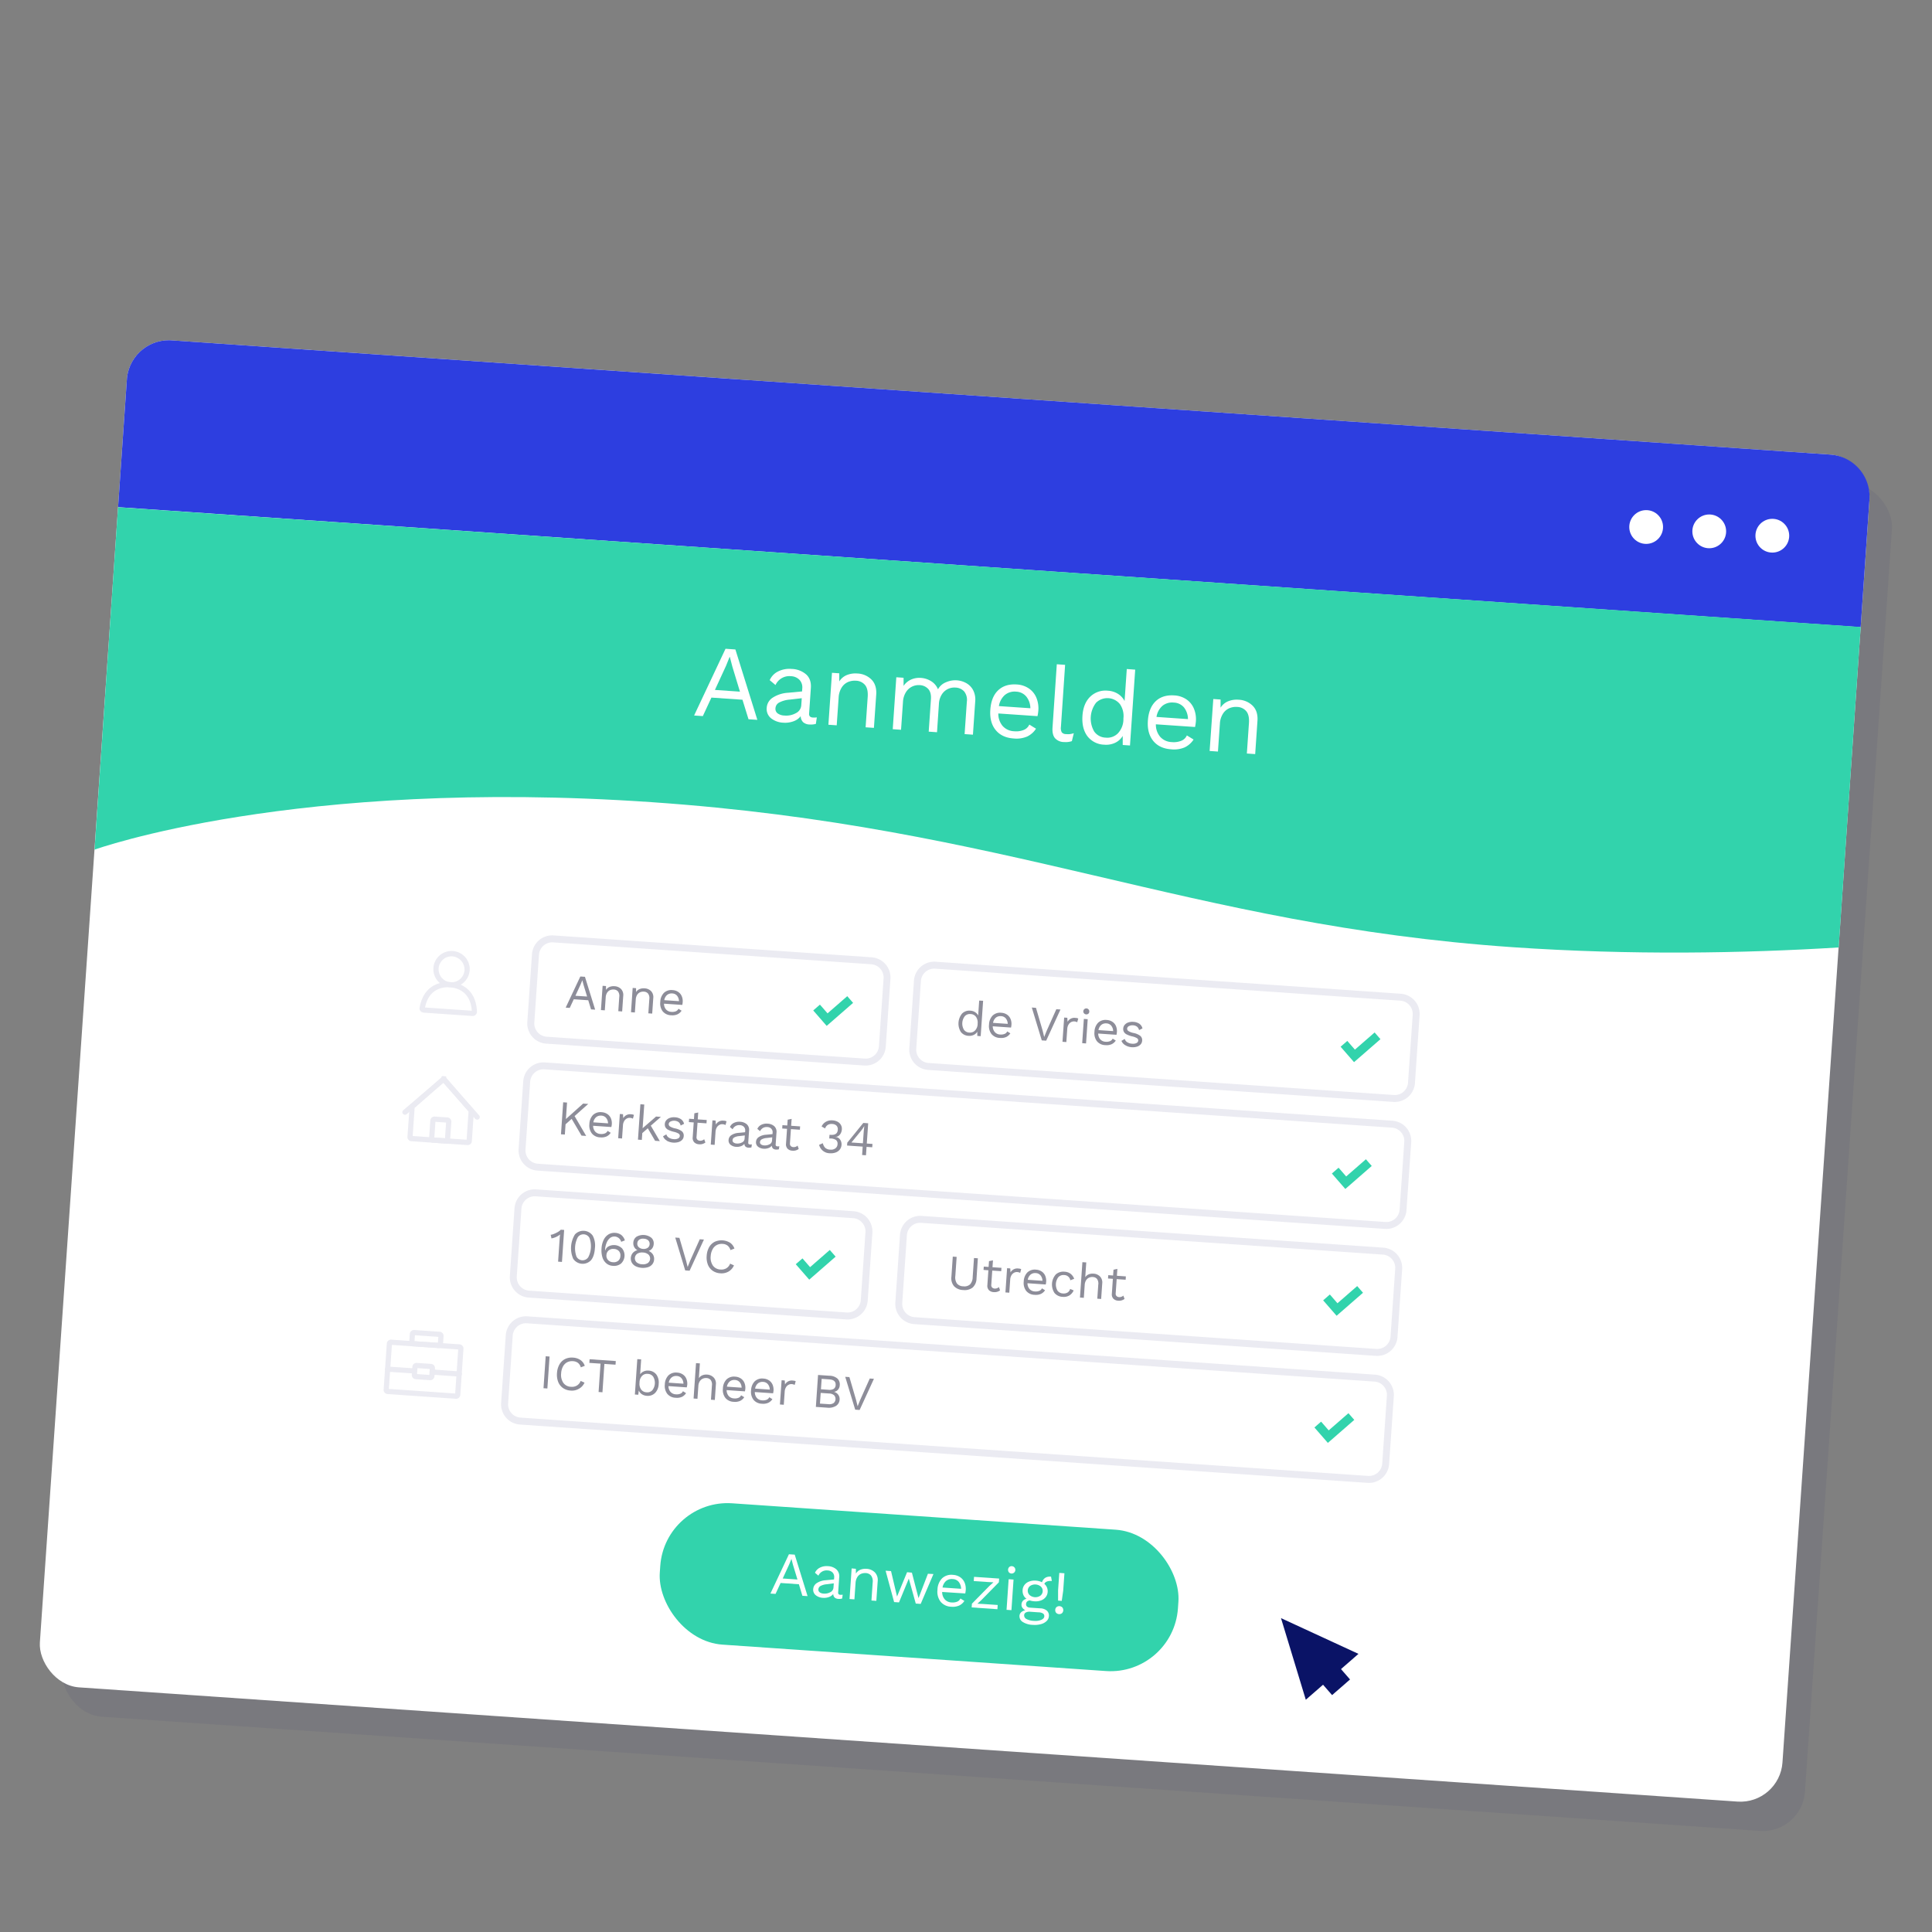 <svg id="Laag_1" data-name="Laag 1" xmlns="http://www.w3.org/2000/svg" viewBox="0 0 1000 1000"><rect x="0" y="0" width="1000" height="1000" fill="#808080" stroke="none"/><defs><style>.cls-1{opacity:0.07;}.cls-2{fill:#1e1a64;}.cls-3{fill:#fff;}.cls-4{fill:#2d3ee0;}.cls-5{fill:#0a1366;}.cls-6{fill:#32d3ac;}.cls-7{fill:#ebebf2;}.cls-8{fill:#8d8d99;}</style></defs><g class="cls-1"><rect class="cls-2" x="53.77" y="220.04" width="904.1" height="698.86" rx="21.81" transform="translate(40.28 -33.37) rotate(3.94)"/></g><rect class="cls-3" x="42.13" y="204.87" width="904.1" height="698.86" rx="21.81" transform="translate(39.21 -32.61) rotate(3.94)"/><path class="cls-4" d="M84.9,205.59H945.38a21.81,21.81,0,0,1,21.81,21.81v66.23a0,0,0,0,1,0,0H63.09a0,0,0,0,1,0,0V227.4A21.81,21.81,0,0,1,84.9,205.59Z" transform="translate(18.35 -34.77) rotate(3.94)"/><circle class="cls-3" cx="852.05" cy="272.78" r="8.74"/><circle class="cls-3" cx="884.7" cy="275.03" r="8.74"/><circle class="cls-3" cx="917.35" cy="277.28" r="8.74"/><polygon class="cls-5" points="663.04 837.54 675.88 879.79 703.14 856.04 663.04 837.54"/><rect class="cls-5" x="685.08" y="865.47" width="12.32" height="8.86" transform="translate(-401.38 668.11) rotate(-41.06)"/><path class="cls-6" d="M783,490.27c61.17,4.2,119.38,3.16,168.69.13L963.1,324.54l-902-62L48.94,439.77s103.31-37.3,288.19-24.58S615.09,478.71,783,490.27Z"/><path class="cls-3" d="M384.3,362.18l-16.07-1.11-4.44,9.58-4.52-.31,16.26-34.54,5.11.36L392,372.59l-4.57-.31ZM383,358l-3.92-12.91-1.32-5.07h-.11l-1.89,4.68-5.72,12.41Z"/><path class="cls-3" d="M422.79,371.31l-.5,3.37A9.54,9.54,0,0,1,419,375a5.3,5.3,0,0,1-3.24-1.14,4.47,4.47,0,0,1-1.32-3.17,8.09,8.09,0,0,1-3.83,2.68,12.45,12.45,0,0,1-5.1.7,11,11,0,0,1-6.43-2.3,6.2,6.2,0,0,1-2.22-5.53,6.7,6.7,0,0,1,3.06-5.11,16.39,16.39,0,0,1,8-2.56l7.23-.69.1-1.5a5.72,5.72,0,0,0-1.37-4.42A6.41,6.41,0,0,0,409.4,350a7.87,7.87,0,0,0-8,4.58l-3-2.53a9.09,9.09,0,0,1,4.34-4.51,13,13,0,0,1,7-1.3,11.93,11.93,0,0,1,7.53,2.84q2.74,2.5,2.43,7l-.91,13.22a2,2,0,0,0,.38,1.49,2.17,2.17,0,0,0,1.53.59A8.82,8.82,0,0,0,422.79,371.31ZM412,369.1a4.86,4.86,0,0,0,2.73-4l.26-3.71-6.1.71a14.27,14.27,0,0,0-5.51,1.49,3.59,3.59,0,0,0-2,3,2.9,2.9,0,0,0,1.11,2.64,6.27,6.27,0,0,0,3.54,1.13A10.31,10.31,0,0,0,412,369.1Z"/><path class="cls-3" d="M451.09,351.75c1.85,1.9,2.66,4.49,2.44,7.79l-1.19,17.2-4.3-.29,1.08-15.7c.19-2.8-.27-4.86-1.38-6.2a6.34,6.34,0,0,0-4.68-2.21,8.91,8.91,0,0,0-4.1.66,7.34,7.34,0,0,0-3.3,2.85,10.69,10.69,0,0,0-1.58,5.27l-1,14.3-4.3-.3,1.85-26.88,3.77.26,0,4.21a8.37,8.37,0,0,1,3.95-3.32,12,12,0,0,1,5.41-.79A10.92,10.92,0,0,1,451.09,351.75Z"/><path class="cls-3" d="M500.15,353.59a8.94,8.94,0,0,1,3.56,3.67,10.54,10.54,0,0,1,1.06,5.8l-1.18,17.21-4.31-.3,1.16-16.77a7,7,0,0,0-1.39-5.31,6.34,6.34,0,0,0-4.48-2,7.64,7.64,0,0,0-7.14,3.64,9.89,9.89,0,0,0-1.44,4.74L485,379l-4.3-.3,1.15-16.77q.24-3.5-1.39-5.31a6.32,6.32,0,0,0-4.48-2,7.87,7.87,0,0,0-3.83.73,7.76,7.76,0,0,0-3.22,2.89,10.5,10.5,0,0,0-1.55,5.13l-1,14.36-4.3-.3,1.85-26.88,3.76.26,0,4.21a9.18,9.18,0,0,1,3.93-3.3,10.6,10.6,0,0,1,5-.84,11.39,11.39,0,0,1,5.36,1.72,8.81,8.81,0,0,1,3.52,4.19,8.07,8.07,0,0,1,4.15-3.66,12,12,0,0,1,5.57-1A11.67,11.67,0,0,1,500.15,353.59Z"/><path class="cls-3" d="M537,370.68l-20.27-1.39a9.79,9.79,0,0,0,2.28,6.53,8.38,8.38,0,0,0,5.9,2.67,10.59,10.59,0,0,0,5-.68,5.32,5.32,0,0,0,2.86-2.77l3.47,2.13a11.2,11.2,0,0,1-4.6,4.06,14.14,14.14,0,0,1-7,1q-6.07-.42-9.29-4.37c-2.14-2.63-3.07-6.13-2.76-10.51s1.63-7.72,4-10,5.59-3.34,9.64-3.07a12.34,12.34,0,0,1,6.39,2.12,10.77,10.77,0,0,1,3.83,4.8,14.45,14.45,0,0,1,1,6.5A20.32,20.32,0,0,1,537,370.68ZM520.1,359.74a9.62,9.62,0,0,0-3.07,5.73l16.29,1.12a9.79,9.79,0,0,0-2.07-6A7.17,7.17,0,0,0,526,358,7.93,7.93,0,0,0,520.1,359.74Z"/><path class="cls-3" d="M549.14,376.16a4.82,4.82,0,0,0,.42,2.87,2.81,2.81,0,0,0,2.24.94,10.5,10.5,0,0,0,2,0,11.77,11.77,0,0,0,2-.46l-1,4.1a10,10,0,0,1-4,.47A6.24,6.24,0,0,1,546,382c-1-1.26-1.38-3.11-1.21-5.54L547,343.82l4.3.3Z"/><path class="cls-3" d="M587.58,346.61l-2.7,39.25-3.76-.26,0-4.69a9,9,0,0,1-3.89,3.54,10.86,10.86,0,0,1-5.66,1,11.41,11.41,0,0,1-8.7-4.35q-3-4-2.6-10.47t4-10a11.38,11.38,0,0,1,9.21-3.12,10.94,10.94,0,0,1,5.21,1.65,9.46,9.46,0,0,1,3.39,3.7l1.14-16.57Zm-8.88,32.88a10.69,10.69,0,0,0,2.78-7l0-.65a10.77,10.77,0,0,0-1.79-7.36,8.37,8.37,0,0,0-12.35-.77,13.42,13.42,0,0,0-1,14.89,7.55,7.55,0,0,0,6,3.2A7.66,7.66,0,0,0,578.7,379.49Z"/><path class="cls-3" d="M618.55,376.29l-20.27-1.39a9.69,9.69,0,0,0,2.28,6.53,8.36,8.36,0,0,0,5.89,2.67,10.57,10.57,0,0,0,5-.68,5.3,5.3,0,0,0,2.87-2.77l3.47,2.13a11.27,11.27,0,0,1-4.6,4.06,14.05,14.05,0,0,1-7,1q-6.08-.42-9.29-4.37T594.14,373q.45-6.56,4-10t9.63-3.06a12.31,12.31,0,0,1,6.4,2.11,10.75,10.75,0,0,1,3.82,4.8,14.18,14.18,0,0,1,1,6.5A21.73,21.73,0,0,1,618.55,376.29Zm-16.89-10.94a9.61,9.61,0,0,0-3.06,5.73l16.29,1.13a9.92,9.92,0,0,0-2.07-6.06,7.24,7.24,0,0,0-5.29-2.5A7.94,7.94,0,0,0,601.66,365.35Z"/><path class="cls-3" d="M648.42,365.33c1.85,1.89,2.67,4.49,2.44,7.78l-1.18,17.21-4.31-.3,1.08-15.7c.2-2.79-.27-4.86-1.38-6.2a6.39,6.39,0,0,0-4.68-2.21,8.91,8.91,0,0,0-4.1.66,7.43,7.43,0,0,0-3.3,2.86,10.65,10.65,0,0,0-1.58,5.26l-1,14.31-4.31-.3L628,361.81l3.77.26,0,4.22a8.31,8.31,0,0,1,3.95-3.32,11.86,11.86,0,0,1,5.41-.79A10.92,10.92,0,0,1,648.42,365.33Z"/><path class="cls-7" d="M447.31,551.51,282.67,540.18A10.47,10.47,0,0,1,272.94,529l2.41-35.1a10.49,10.49,0,0,1,11.17-9.73l164.64,11.33a10.48,10.48,0,0,1,9.73,11.16l-2.42,35.1A10.47,10.47,0,0,1,447.31,551.51Zm-161-63.74a6.89,6.89,0,0,0-7.33,6.4l-2.42,35.09a6.89,6.89,0,0,0,6.4,7.34l164.63,11.32a6.88,6.88,0,0,0,7.34-6.39l2.41-35.09a6.88,6.88,0,0,0-6.39-7.34Z"/><path class="cls-7" d="M716.86,636.08,278.15,605.9a10.48,10.48,0,0,1-9.73-11.17l2.41-35.09A10.49,10.49,0,0,1,282,549.91l438.71,30.18a10.48,10.48,0,0,1,9.73,11.17L728,626.35A10.47,10.47,0,0,1,716.86,636.08ZM281.75,553.49a6.89,6.89,0,0,0-7.33,6.39L272,595a6.89,6.89,0,0,0,6.39,7.34L717.1,632.5a6.89,6.89,0,0,0,7.34-6.39l2.41-35.1a6.88,6.88,0,0,0-6.39-7.34Z"/><path class="cls-7" d="M721.2,570.35,480.39,553.79a10.49,10.49,0,0,1-9.73-11.17l2.41-35.1a10.49,10.49,0,0,1,11.17-9.73l240.81,16.57a10.47,10.47,0,0,1,9.73,11.16l-2.41,35.1A10.49,10.49,0,0,1,721.2,570.35ZM484,501.38a6.88,6.88,0,0,0-7.33,6.39l-2.42,35.09a6.89,6.89,0,0,0,6.4,7.34l240.81,16.57a6.89,6.89,0,0,0,7.33-6.39l2.42-35.1a6.89,6.89,0,0,0-6.4-7.34Z"/><path class="cls-7" d="M712.16,701.79l-239-16.44a10.49,10.49,0,0,1-9.73-11.17l2.41-35.1A10.49,10.49,0,0,1,477,629.35l239,16.44A10.49,10.49,0,0,1,725.74,657l-2.41,35.1A10.5,10.5,0,0,1,712.16,701.79ZM476.75,632.94a6.88,6.88,0,0,0-7.34,6.39L467,674.42a6.89,6.89,0,0,0,6.4,7.34l239,16.44a6.88,6.88,0,0,0,7.34-6.39l2.42-35.1a6.89,6.89,0,0,0-6.4-7.33Z"/><rect class="cls-6" x="341.38" y="784.82" width="268.83" height="73.33" rx="34.94" transform="translate(57.5 -30.72) rotate(3.94)"/><path class="cls-3" d="M413.51,820l-9.47-.65L401.43,825l-2.66-.18,9.58-20.34,3,.2L418,826.15l-2.69-.18Zm-.75-2.44-2.31-7.6-.78-3h-.06l-1.12,2.76-3.36,7.31Z"/><path class="cls-3" d="M436.18,825.4l-.29,2a5.56,5.56,0,0,1-1.92.19,3.21,3.21,0,0,1-1.92-.67,2.62,2.62,0,0,1-.77-1.87,4.78,4.78,0,0,1-2.26,1.58,7.28,7.28,0,0,1-3,.41,6.39,6.39,0,0,1-3.79-1.36,3.63,3.63,0,0,1-1.31-3.25,4,4,0,0,1,1.8-3,9.6,9.6,0,0,1,4.72-1.51l4.26-.4.06-.89A3.38,3.38,0,0,0,431,814a3.74,3.74,0,0,0-2.66-1.14,4.62,4.62,0,0,0-4.73,2.7l-1.78-1.49a5.37,5.37,0,0,1,2.56-2.66,7.7,7.7,0,0,1,4.11-.77,7,7,0,0,1,4.43,1.68,4.83,4.83,0,0,1,1.44,4.14l-.54,7.79a1.12,1.12,0,0,0,.23.87,1.26,1.26,0,0,0,.9.35A5,5,0,0,0,436.18,825.4Zm-6.38-1.3a2.88,2.88,0,0,0,1.61-2.37l.15-2.19L428,820a8.24,8.24,0,0,0-3.24.87,2.14,2.14,0,0,0-1.17,1.75,1.76,1.76,0,0,0,.66,1.56,3.72,3.72,0,0,0,2.08.66A6.06,6.06,0,0,0,429.8,824.1Z"/><path class="cls-3" d="M452.85,813.88a5.7,5.7,0,0,1,1.44,4.59l-.7,10.13-2.53-.17.63-9.25a5.06,5.06,0,0,0-.81-3.65,3.79,3.79,0,0,0-2.76-1.31,5.47,5.47,0,0,0-2.41.39,4.34,4.34,0,0,0-1.95,1.68,6.42,6.42,0,0,0-.93,3.11l-.58,8.42-2.53-.17,1.09-15.84L443,812l0,2.49a5,5,0,0,1,2.33-2,7.1,7.1,0,0,1,3.19-.47A6.48,6.48,0,0,1,452.85,813.88Z"/><path class="cls-3" d="M483.15,814.72l-6.6,15.46L474,830l-3.6-12.92-5.08,12.32-2.53-.17L458.39,813l2.81.19,3.11,13.17,5.19-12.59L472,814l3.42,13.19,4.87-12.62Z"/><path class="cls-3" d="M499.61,824.77,487.67,824a5.73,5.73,0,0,0,1.35,3.84,4.91,4.91,0,0,0,3.47,1.58,6.37,6.37,0,0,0,2.94-.4,3.14,3.14,0,0,0,1.68-1.64l2.05,1.26a6.62,6.62,0,0,1-2.71,2.39,8.3,8.3,0,0,1-4.12.61,7.39,7.39,0,0,1-5.47-2.58,8.52,8.52,0,0,1-1.62-6.19,8.75,8.75,0,0,1,2.36-5.91,7,7,0,0,1,5.68-1.81,7.23,7.23,0,0,1,3.76,1.25,6.33,6.33,0,0,1,2.26,2.83,8.4,8.4,0,0,1,.56,3.82A12,12,0,0,1,499.61,824.77Zm-9.94-6.45a5.67,5.67,0,0,0-1.81,3.38l9.6.66a5.86,5.86,0,0,0-1.22-3.57,4.24,4.24,0,0,0-3.12-1.47A4.65,4.65,0,0,0,489.67,818.32Z"/><path class="cls-3" d="M503.07,830.06l9-9.15,2.14-1.92-2.82-.13-7.38-.51.15-2.18,13,.89L517,819l-9,9.16-2.11,1.92,3.08.15,7.44.51-.15,2.19L502.93,832Z"/><path class="cls-3" d="M522.21,813.83a2.07,2.07,0,0,1,.19-2.75,1.83,1.83,0,0,1,1.41-.43,1.91,1.91,0,1,1-1.6,3.18Zm1.31,19.58-2.53-.17,1.09-15.84,2.53.18Z"/><path class="cls-3" d="M541.83,833.65a3.36,3.36,0,0,1,1.08,2.85,3.87,3.87,0,0,1-1.23,2.6,6.73,6.73,0,0,1-3,1.58,12.25,12.25,0,0,1-4,.35,10.36,10.36,0,0,1-5.37-1.54,3.48,3.48,0,0,1-1.63-3.15,2.77,2.77,0,0,1,.88-1.85,4.19,4.19,0,0,1,2.12-1,4.56,4.56,0,0,1-1.49-1.31,2.65,2.65,0,0,1-.46-1.75,3,3,0,0,1,.76-1.9,3.76,3.76,0,0,1,1.83-1,4.53,4.53,0,0,1-1.6-1.94,5.43,5.43,0,0,1-.42-2.56,4.79,4.79,0,0,1,1-2.71,5.36,5.36,0,0,1,2.44-1.74,7.85,7.85,0,0,1,3.4-.45,8,8,0,0,1,3.19.85q1.11-3.17,4.69-2.92l.41,2.26c-2.06-.15-3.36.35-3.88,1.48a5.13,5.13,0,0,1,1.35,1.84,5,5,0,0,1,.37,2.29,4.79,4.79,0,0,1-1,2.71,5.36,5.36,0,0,1-2.44,1.74,7.85,7.85,0,0,1-3.4.45,9.07,9.07,0,0,1-2.42-.45,2.43,2.43,0,0,0-1.41.6,1.87,1.87,0,0,0-.5,1.27,1.51,1.51,0,0,0,.48,1.31,2.48,2.48,0,0,0,1.49.55l5.26.36A5.49,5.49,0,0,1,541.83,833.65ZM539,838.41c1-.46,1.48-1,1.53-1.79a1.59,1.59,0,0,0-.62-1.44,4.49,4.49,0,0,0-2.39-.64l-4.24-.3a4.16,4.16,0,0,0-2.29.37,1.65,1.65,0,0,0-.89,1.39,2.08,2.08,0,0,0,1.2,2,8.66,8.66,0,0,0,3.85.95A7.9,7.9,0,0,0,539,838.41Zm-5.76-17.57a3.11,3.11,0,0,0-.32,4.76,4.61,4.61,0,0,0,5.51.37,3.1,3.1,0,0,0,.32-4.75,4.64,4.64,0,0,0-5.51-.38Z"/><path class="cls-3" d="M549.87,832a2.24,2.24,0,0,1-.2,3,2.25,2.25,0,0,1-3-.21,2,2,0,0,1-.47-1.53,2,2,0,0,1,.67-1.45,2.25,2.25,0,0,1,3,.21Zm.44-8.63-.75,5.24-1.9-.14,0-5.28.63-9.06,2.66.19Z"/><path class="cls-8" d="M304.48,517.73l-7.5-.51-2.08,4.47-2.1-.15,7.58-16.11,2.39.16,5.28,17-2.13-.14Zm-.6-1.93-1.83-6-.62-2.37h-.05l-.88,2.18-2.67,5.8Z"/><path class="cls-8" d="M321.44,511.89a4.49,4.49,0,0,1,1.14,3.64l-.55,8-2-.14.5-7.33a4,4,0,0,0-.64-2.89,3,3,0,0,0-2.19-1,4.27,4.27,0,0,0-1.91.31,3.54,3.54,0,0,0-1.54,1.33,5.07,5.07,0,0,0-.74,2.46l-.46,6.68-2-.14.86-12.55,1.76.12v2a4,4,0,0,1,1.84-1.55,5.64,5.64,0,0,1,2.53-.37A5.09,5.09,0,0,1,321.44,511.89Z"/><path class="cls-8" d="M337,513a4.5,4.5,0,0,1,1.13,3.63l-.55,8-2-.13.51-7.33a4,4,0,0,0-.65-2.9,3,3,0,0,0-2.18-1,4.32,4.32,0,0,0-1.92.31,3.48,3.48,0,0,0-1.54,1.33,5.07,5.07,0,0,0-.73,2.46l-.46,6.68-2-.14.86-12.55,1.76.12v2a3.92,3.92,0,0,1,1.85-1.55,5.62,5.62,0,0,1,2.52-.37A5.14,5.14,0,0,1,337,513Z"/><path class="cls-8" d="M353.15,520.15l-9.46-.65a4.51,4.51,0,0,0,1.06,3,3.86,3.86,0,0,0,2.75,1.24,5,5,0,0,0,2.33-.31,2.46,2.46,0,0,0,1.33-1.3l1.63,1a5.27,5.27,0,0,1-2.15,1.89,6.56,6.56,0,0,1-3.26.48,5.82,5.82,0,0,1-4.34-2,6.7,6.7,0,0,1-1.28-4.9,7,7,0,0,1,1.87-4.69,5.58,5.58,0,0,1,4.5-1.43,5.72,5.72,0,0,1,3,1,5,5,0,0,1,1.78,2.24,6.58,6.58,0,0,1,.45,3A11,11,0,0,1,353.15,520.15ZM345.27,515a4.46,4.46,0,0,0-1.44,2.68l7.61.52a4.67,4.67,0,0,0-1-2.83,3.36,3.36,0,0,0-2.47-1.16A3.68,3.68,0,0,0,345.27,515Z"/><path class="cls-8" d="M295.89,579.12l-3.16,2.8-.37,5.32-2-.13,1.14-16.57,2,.14-.59,8.53,8.92-8,2.64.18-7.07,6.29,6,10.27-2.41-.16Z"/><path class="cls-8" d="M316.43,583.35,307,582.7a4.54,4.54,0,0,0,1.06,3,3.93,3.93,0,0,0,2.75,1.25,4.94,4.94,0,0,0,2.33-.32,2.51,2.51,0,0,0,1.34-1.3l1.62,1a5.2,5.2,0,0,1-2.15,1.89,6.54,6.54,0,0,1-3.26.48,5.79,5.79,0,0,1-4.33-2,6.78,6.78,0,0,1-1.29-4.91,6.93,6.93,0,0,1,1.87-4.68,5.56,5.56,0,0,1,4.5-1.43,5.8,5.8,0,0,1,3,1,5.09,5.09,0,0,1,1.79,2.24,6.72,6.72,0,0,1,.44,3A9.42,9.42,0,0,1,316.43,583.35Zm-7.88-5.1a4.45,4.45,0,0,0-1.43,2.67l7.6.52a4.55,4.55,0,0,0-1-2.82,3.33,3.33,0,0,0-2.46-1.17A3.7,3.7,0,0,0,308.55,578.25Z"/><path class="cls-8" d="M328.13,577.1l-.54,1.93a3.35,3.35,0,0,0-1.56-.44,3,3,0,0,0-1.6.36,3.41,3.41,0,0,0-1.35,1.32,4.84,4.84,0,0,0-.64,2.24l-.47,6.77-2-.14.86-12.54,1.64.11.13,2.07a4,4,0,0,1,4.17-2A3,3,0,0,1,328.13,577.1Z"/><path class="cls-8" d="M335.29,584l-2.84,2.48-.24,3.53-2-.13,1.26-18.32,2,.14-.85,12.27,6.95-6.05,2.51.17-5.23,4.55,4.67,8-2.44-.17Z"/><path class="cls-8" d="M345.19,590.41a4.49,4.49,0,0,1-2-2.27l1.71-1a3,3,0,0,0,1.36,1.75,5.35,5.35,0,0,0,2.45.73,4.09,4.09,0,0,0,2.3-.37,1.55,1.55,0,0,0,.86-1.28,1.32,1.32,0,0,0-.64-1.22,8.34,8.34,0,0,0-2.51-.94,13.15,13.15,0,0,1-2.81-1,3.42,3.42,0,0,1-1.45-1.28,3.15,3.15,0,0,1-.35-1.8,3.2,3.2,0,0,1,.73-1.84,4.18,4.18,0,0,1,1.83-1.25,6.35,6.35,0,0,1,2.64-.34,6.27,6.27,0,0,1,3.18,1,4.12,4.12,0,0,1,1.58,2.39l-1.77.88a3.14,3.14,0,0,0-1.1-1.81,4.22,4.22,0,0,0-4.13-.26,1.56,1.56,0,0,0-.94,1.22,1.42,1.42,0,0,0,.65,1.33,8,8,0,0,0,2.6,1,8.63,8.63,0,0,1,3.6,1.53,2.92,2.92,0,0,1,.91,2.49,3.1,3.1,0,0,1-.77,1.87,4.21,4.21,0,0,1-1.93,1.19,8,8,0,0,1-6-.65Z"/><path class="cls-8" d="M365.11,591.37a4.68,4.68,0,0,1-3.31.9,3.68,3.68,0,0,1-2.44-1,3.21,3.21,0,0,1-.82-2.6l.53-7.7-2.51-.18.12-1.73,2.51.18.21-3,2-.41-.24,3.56,4.64.32-.12,1.73-4.64-.32-.51,7.36a1.76,1.76,0,0,0,.42,1.4,2,2,0,0,0,1.34.56,3,3,0,0,0,2.2-.78Z"/><path class="cls-8" d="M376.05,580.4l-.53,1.92a3.35,3.35,0,0,0-1.56-.43,2.91,2.91,0,0,0-1.6.36,3.45,3.45,0,0,0-1.35,1.31,4.92,4.92,0,0,0-.65,2.24l-.46,6.78-2-.14.86-12.55,1.63.12.14,2.07a4,4,0,0,1,4.17-2A3,3,0,0,1,376.05,580.4Z"/><path class="cls-8" d="M389.17,592.31l-.23,1.58a4.5,4.5,0,0,1-1.52.14,2.49,2.49,0,0,1-1.52-.53,2.1,2.1,0,0,1-.61-1.48,3.75,3.75,0,0,1-1.79,1.25,5.66,5.66,0,0,1-2.38.33,5.09,5.09,0,0,1-3-1.07,2.91,2.91,0,0,1-1-2.58,3.14,3.14,0,0,1,1.43-2.39,7.61,7.61,0,0,1,3.74-1.19l3.37-.33.05-.7a2.69,2.69,0,0,0-.64-2.06,3,3,0,0,0-2.11-.9,3.66,3.66,0,0,0-3.75,2.14l-1.4-1.18a4.18,4.18,0,0,1,2-2.11,6.1,6.1,0,0,1,3.26-.61,5.66,5.66,0,0,1,3.51,1.33,3.84,3.84,0,0,1,1.13,3.28l-.42,6.17a1,1,0,0,0,.18.7,1,1,0,0,0,.71.27A3.81,3.81,0,0,0,389.17,592.31Zm-5.06-1a2.26,2.26,0,0,0,1.28-1.88l.12-1.73-2.85.33a6.6,6.6,0,0,0-2.57.69,1.7,1.7,0,0,0-.92,1.39,1.32,1.32,0,0,0,.52,1.23,2.88,2.88,0,0,0,1.65.53A4.84,4.84,0,0,0,384.11,591.29Z"/><path class="cls-8" d="M403.38,593.29l-.24,1.57a4.26,4.26,0,0,1-1.52.15,2.46,2.46,0,0,1-1.51-.53,2.06,2.06,0,0,1-.62-1.48,3.75,3.75,0,0,1-1.79,1.25,5.83,5.83,0,0,1-2.38.33,5.16,5.16,0,0,1-3-1.08,2.88,2.88,0,0,1-1-2.58,3.11,3.11,0,0,1,1.42-2.38,7.61,7.61,0,0,1,3.74-1.2l3.37-.32.05-.7a2.64,2.64,0,0,0-.64-2.06,2.93,2.93,0,0,0-2.1-.9,3.87,3.87,0,0,0-2.22.45,4,4,0,0,0-1.54,1.68l-1.4-1.18a4.24,4.24,0,0,1,2-2.1,6.12,6.12,0,0,1,3.26-.61,5.58,5.58,0,0,1,3.51,1.33,3.86,3.86,0,0,1,1.14,3.28l-.43,6.17a.92.92,0,0,0,.18.69,1,1,0,0,0,.71.28A4.37,4.37,0,0,0,403.38,593.29Zm-5.06-1a2.26,2.26,0,0,0,1.27-1.88l.12-1.73-2.85.34a6.49,6.49,0,0,0-2.56.69,1.69,1.69,0,0,0-.93,1.39,1.36,1.36,0,0,0,.52,1.23,3,3,0,0,0,1.65.53A4.88,4.88,0,0,0,398.32,592.26Z"/><path class="cls-8" d="M413.42,594.69a4.66,4.66,0,0,1-3.32.9,3.74,3.74,0,0,1-2.44-1,3.28,3.28,0,0,1-.82-2.61l.53-7.7-2.5-.17.11-1.73,2.51.17.21-3,2.05-.42-.25,3.57,4.64.32-.12,1.73-4.64-.32-.5,7.35a1.76,1.76,0,0,0,.42,1.4,1.92,1.92,0,0,0,1.33.56,2.9,2.9,0,0,0,2.2-.78Z"/><path class="cls-8" d="M433.63,580.66a4.33,4.33,0,0,1,1.66,1.69,4,4,0,0,1,.45,2.2,4.8,4.8,0,0,1-.57,2.05,3.66,3.66,0,0,1-1.24,1.39,2.49,2.49,0,0,1-1.58.44v.05a3.13,3.13,0,0,1,2.45,1.31,4.19,4.19,0,0,1,.77,2.84,4.36,4.36,0,0,1-.88,2.36,4.71,4.71,0,0,1-2.17,1.54,7.33,7.33,0,0,1-3.1.39,5.75,5.75,0,0,1-5.45-4.35l1.93-.85a5,5,0,0,0,1.23,2.39,4,4,0,0,0,2.57.94,3.81,3.81,0,0,0,2.69-.66,2.74,2.74,0,0,0,1.11-2.1,2.41,2.41,0,0,0-.77-2.21,5.35,5.35,0,0,0-2.86-.81l-.65,0,.13-1.88.65,0q3.44.24,3.63-2.57a2.7,2.7,0,0,0-.64-2.17,3.28,3.28,0,0,0-2.22-.88,3.8,3.8,0,0,0-2.37.51,3.35,3.35,0,0,0-1.32,1.79l-1.82-1a5.16,5.16,0,0,1,2.22-2.44,5.89,5.89,0,0,1,3.39-.73A6.18,6.18,0,0,1,433.63,580.66Z"/><path class="cls-8" d="M451.47,593.83l-2.94-.21-.3,4.35-2-.14.29-4.34-8.08-.56.11-1.48,8.29-10.22,2.53.18-.72,10.48,2.94.21Zm-10.77-2.48,5.94.41.43-6.2.28-2.65h-.05a20.7,20.7,0,0,1-1.84,2.65Z"/><path class="cls-7" d="M438,682.93,273.63,671.62a10.49,10.49,0,0,1-9.73-11.17l2.41-35.09a10.48,10.48,0,0,1,11.17-9.73l164.33,11.3a10.49,10.49,0,0,1,9.73,11.17l-2.41,35.09A10.5,10.5,0,0,1,438,682.93ZM277.23,619.21a6.89,6.89,0,0,0-7.33,6.39l-2.42,35.1a6.9,6.9,0,0,0,6.39,7.34l164.34,11.3a6.89,6.89,0,0,0,7.33-6.39l2.42-35.1a6.9,6.9,0,0,0-6.4-7.34Z"/><path class="cls-8" d="M292,636.61l-1.13,16.56-2-.14.83-12.15c0-.35.09-1,.19-1.92a9.27,9.27,0,0,1-2.08,1.3,9.36,9.36,0,0,1-2.37.73l-.41-1.86a6,6,0,0,0,1.67-.46,14.13,14.13,0,0,0,2.07-1,6.32,6.32,0,0,0,1.49-1.17Z"/><path class="cls-8" d="M296.73,651.63a13.62,13.62,0,0,1,.87-12.7,5.95,5.95,0,0,1,9.19.64,10.78,10.78,0,0,1,1.14,6.45q-.29,4.17-2,6.24a5.93,5.93,0,0,1-9.18-.63Zm7.72-.82a12.43,12.43,0,0,0,.69-10,3.55,3.55,0,0,0-6.07-.42,12.45,12.45,0,0,0-.69,10,3.55,3.55,0,0,0,6.07.41Z"/><path class="cls-8" d="M321.58,639.22a5.77,5.77,0,0,1,1.85,2.8l-1.91.75a3.65,3.65,0,0,0-5.76-2,6.2,6.2,0,0,0-1.75,2.43,10.75,10.75,0,0,0-.81,3.52l0,.46h.1a3.55,3.55,0,0,1,1.86-2.14,6,6,0,0,1,6.84,1.15,5.79,5.79,0,0,1-.56,7.83,5.81,5.81,0,0,1-4.25,1.17,5.59,5.59,0,0,1-3.4-1.33,6.59,6.59,0,0,1-2-3.16,12.29,12.29,0,0,1-.44-4.48,11.57,11.57,0,0,1,1.16-4.57,6.71,6.71,0,0,1,2.51-2.76,5.9,5.9,0,0,1,3.39-.76A5.73,5.73,0,0,1,321.58,639.22Zm-6.52,8a3.25,3.25,0,0,0-1.17,2.39,3.32,3.32,0,0,0,.82,2.57,3.65,3.65,0,0,0,2.55,1.14,3.73,3.73,0,0,0,2.73-.74,3.36,3.36,0,0,0,1.12-2.48,3.25,3.25,0,0,0-.78-2.56,3.71,3.71,0,0,0-2.59-1.1A3.67,3.67,0,0,0,315.06,647.2Z"/><path class="cls-8" d="M337.14,640.66a3.85,3.85,0,0,1,1.21,3.27,4.11,4.11,0,0,1-.77,2.21,3.87,3.87,0,0,1-1.82,1.34v0a4.89,4.89,0,0,1,2.16,1.79,4.22,4.22,0,0,1,.64,2.66,4.27,4.27,0,0,1-.92,2.45,4.67,4.67,0,0,1-2.22,1.5,8.94,8.94,0,0,1-6.33-.44,4.86,4.86,0,0,1-2-1.79,4.55,4.55,0,0,1,.42-5.1,4.66,4.66,0,0,1,2.41-1.47v0a3.75,3.75,0,0,1-1.63-1.57,4.12,4.12,0,0,1-.48-2.3,3.93,3.93,0,0,1,1.65-3.08,6.93,6.93,0,0,1,7.68.53Zm-1.86,13.11a2.89,2.89,0,0,0,.3-4.47,4.66,4.66,0,0,0-2.82-1,4.56,4.56,0,0,0-2.92.63,2.86,2.86,0,0,0-.32,4.45,4.66,4.66,0,0,0,2.82,1A4.61,4.61,0,0,0,335.28,653.77Zm-4.41-12.12a2.43,2.43,0,0,0-1,1.9,2.39,2.39,0,0,0,.75,2,3.57,3.57,0,0,0,2.26.88,3.64,3.64,0,0,0,2.36-.56,2.37,2.37,0,0,0,1-1.86,2.45,2.45,0,0,0-.72-2,3.64,3.64,0,0,0-2.29-.86A3.56,3.56,0,0,0,330.87,641.65Z"/><path class="cls-8" d="M356.94,657.72l-2.28-.16-5.16-17,2.16.15,3.43,11.73.83,3.36,1.27-3.19,5-11.17,2.16.15Z"/><path class="cls-8" d="M377.08,658.16a7.24,7.24,0,0,1-4.2.9,7.65,7.65,0,0,1-4-1.32,7,7,0,0,1-2.47-3.14,10.19,10.19,0,0,1-.63-4.6,10.35,10.35,0,0,1,1.25-4.45,7,7,0,0,1,2.88-2.79,8.51,8.51,0,0,1,8,.49,6,6,0,0,1,2.23,3l-2.05.8a4.52,4.52,0,0,0-1.46-2.3,4.6,4.6,0,0,0-2.63-.91,5.63,5.63,0,0,0-3,.58,5.24,5.24,0,0,0-2.14,2.16,8.49,8.49,0,0,0-1,3.52,7.34,7.34,0,0,0,1.16,5,5.05,5.05,0,0,0,3.95,2,5,5,0,0,0,3-.65,4.62,4.62,0,0,0,1.93-2.39l2,.89A6.71,6.71,0,0,1,377.08,658.16Z"/><path class="cls-8" d="M508.86,518l-1.26,18.32-1.75-.12,0-2.19a4.18,4.18,0,0,1-1.82,1.65,5.14,5.14,0,0,1-2.64.49,5.33,5.33,0,0,1-4.06-2,8.21,8.21,0,0,1,.66-9.56,5.29,5.29,0,0,1,4.3-1.46,5,5,0,0,1,2.43.77,4.41,4.41,0,0,1,1.58,1.72l.53-7.72Zm-4.14,15.35a5,5,0,0,0,1.3-3.29l0-.3a5.1,5.1,0,0,0-.84-3.44,3.58,3.58,0,0,0-2.79-1.45,3.54,3.54,0,0,0-3,1.09,6.31,6.31,0,0,0-.48,7,3.55,3.55,0,0,0,2.8,1.49A3.6,3.6,0,0,0,504.72,533.35Z"/><path class="cls-8" d="M523.31,531.86l-9.46-.65a4.54,4.54,0,0,0,1.07,3,3.87,3.87,0,0,0,2.75,1.25,5,5,0,0,0,2.33-.32,2.44,2.44,0,0,0,1.33-1.29l1.62,1a5.34,5.34,0,0,1-2.14,1.9,6.56,6.56,0,0,1-3.26.48,5.82,5.82,0,0,1-4.34-2,6.75,6.75,0,0,1-1.29-4.9,7,7,0,0,1,1.88-4.69,5.56,5.56,0,0,1,4.49-1.43,5.76,5.76,0,0,1,3,1,5,5,0,0,1,1.78,2.24,6.54,6.54,0,0,1,.45,3A9.63,9.63,0,0,1,523.31,531.86Zm-7.88-5.11a4.5,4.5,0,0,0-1.43,2.68l7.6.52a4.6,4.6,0,0,0-1-2.83,3.36,3.36,0,0,0-2.47-1.16A3.68,3.68,0,0,0,515.43,526.75Z"/><path class="cls-8" d="M541.5,538.65l-2.28-.15-5.16-17,2.16.15,3.43,11.73.82,3.36,1.28-3.19,5-11.17,2.15.14Z"/><path class="cls-8" d="M558.1,527.19l-.54,1.93a3.28,3.28,0,0,0-1.56-.44,3.12,3.12,0,0,0-1.6.36,3.47,3.47,0,0,0-1.35,1.32,4.84,4.84,0,0,0-.64,2.24l-.47,6.77-2-.14.87-12.54,1.63.11.13,2.08a4,4,0,0,1,4.17-2A3.16,3.16,0,0,1,558.1,527.19Z"/><path class="cls-8" d="M561.14,524.56a1.55,1.55,0,1,1,2.67-.91,1.44,1.44,0,0,1-.49,1.06,1.64,1.64,0,0,1-2.18-.15Zm1,15.52-2-.14.86-12.55,2,.14Z"/><path class="cls-8" d="M577.89,535.61l-9.46-.65a4.56,4.56,0,0,0,1.06,3,3.93,3.93,0,0,0,2.75,1.25,5.07,5.07,0,0,0,2.33-.32,2.51,2.51,0,0,0,1.34-1.3l1.62,1a5.2,5.2,0,0,1-2.15,1.89,6.54,6.54,0,0,1-3.26.48,5.8,5.8,0,0,1-4.33-2,6.74,6.74,0,0,1-1.29-4.9,7,7,0,0,1,1.87-4.69,5.59,5.59,0,0,1,4.5-1.43,5.72,5.72,0,0,1,3,1,5,5,0,0,1,1.79,2.24,6.86,6.86,0,0,1,.45,3A11,11,0,0,1,577.89,535.61ZM570,530.5a4.5,4.5,0,0,0-1.43,2.68l7.6.52a4.55,4.55,0,0,0-1-2.82,3.33,3.33,0,0,0-2.46-1.17A3.69,3.69,0,0,0,570,530.5Z"/><path class="cls-8" d="M582.46,541a4.47,4.47,0,0,1-2-2.26l1.71-1a3,3,0,0,0,1.37,1.76,5.26,5.26,0,0,0,2.44.72,4.09,4.09,0,0,0,2.3-.37,1.58,1.58,0,0,0,.87-1.28,1.33,1.33,0,0,0-.65-1.21,8.08,8.08,0,0,0-2.51-.94,12.84,12.84,0,0,1-2.8-1,3.38,3.38,0,0,1-1.45-1.29,3.08,3.08,0,0,1-.36-1.8,3.23,3.23,0,0,1,.73-1.84,4.18,4.18,0,0,1,1.83-1.25,6.24,6.24,0,0,1,2.64-.33,6.17,6.17,0,0,1,3.18,1,4.15,4.15,0,0,1,1.58,2.39l-1.77.89a3.17,3.17,0,0,0-1.1-1.82,3.73,3.73,0,0,0-2-.67,3.82,3.82,0,0,0-2.12.41,1.56,1.56,0,0,0-.94,1.22,1.41,1.41,0,0,0,.65,1.33,8.07,8.07,0,0,0,2.6,1,8.37,8.37,0,0,1,3.6,1.54,2.9,2.9,0,0,1,.91,2.48,3.13,3.13,0,0,1-.77,1.88,4.32,4.32,0,0,1-1.92,1.19,7.41,7.41,0,0,1-2.81.28A7.21,7.21,0,0,1,582.46,541Z"/><path class="cls-8" d="M505.45,661.73a6.46,6.46,0,0,1-2,4.69,6.74,6.74,0,0,1-4.95,1.29,6.63,6.63,0,0,1-4.71-2,6.38,6.38,0,0,1-1.34-4.9l.71-10.39,2,.14-.68,9.88a5.63,5.63,0,0,0,.83,3.9,4.32,4.32,0,0,0,3.31,1.45,4.37,4.37,0,0,0,3.49-1,5.65,5.65,0,0,0,1.35-3.75l.68-9.89,2,.14Z"/><path class="cls-8" d="M517.63,667.89a4.71,4.71,0,0,1-3.32.9,3.7,3.7,0,0,1-2.44-1,3.21,3.21,0,0,1-.81-2.6l.53-7.7-2.51-.18.12-1.73,2.5.18.21-3,2.05-.41-.25,3.56,4.64.32-.12,1.73-4.64-.31-.5,7.35a1.76,1.76,0,0,0,.42,1.4,2,2,0,0,0,1.33.56,3,3,0,0,0,2.2-.78Z"/><path class="cls-8" d="M528.57,656.92l-.54,1.93a3.35,3.35,0,0,0-1.56-.44,2.93,2.93,0,0,0-1.6.36,3.41,3.41,0,0,0-1.35,1.32,4.84,4.84,0,0,0-.64,2.23l-.47,6.78-2-.14.86-12.55,1.64.12.13,2.07a4,4,0,0,1,4.17-2A3,3,0,0,1,528.57,656.92Z"/><path class="cls-8" d="M541.28,664.85l-9.46-.65a4.54,4.54,0,0,0,1.07,3,3.89,3.89,0,0,0,2.75,1.25,5,5,0,0,0,2.32-.32,2.48,2.48,0,0,0,1.34-1.3l1.62,1a5.24,5.24,0,0,1-2.14,1.89,6.58,6.58,0,0,1-3.27.48,5.8,5.8,0,0,1-4.33-2,6.74,6.74,0,0,1-1.29-4.9,7,7,0,0,1,1.87-4.69,5.59,5.59,0,0,1,4.5-1.43,5.76,5.76,0,0,1,3,1,5,5,0,0,1,1.78,2.24,6.58,6.58,0,0,1,.45,3A9.44,9.44,0,0,1,541.28,664.85Zm-7.88-5.1a4.45,4.45,0,0,0-1.43,2.67l7.6.52a4.55,4.55,0,0,0-1-2.82,3.35,3.35,0,0,0-2.47-1.17A3.67,3.67,0,0,0,533.4,659.75Z"/><path class="cls-8" d="M554.11,659.29A5.86,5.86,0,0,1,556,661.9l-2,.77a3.26,3.26,0,0,0-3.17-2.71,3.67,3.67,0,0,0-3,1.06,6.34,6.34,0,0,0-.48,7,3.69,3.69,0,0,0,2.86,1.47,3.93,3.93,0,0,0,2.4-.51,3.12,3.12,0,0,0,1.29-1.84l1.82.78a5.75,5.75,0,0,1-2.2,2.59,5.65,5.65,0,0,1-3.38.74,5.8,5.8,0,0,1-4.33-2,7.92,7.92,0,0,1,.66-9.59,5.81,5.81,0,0,1,4.57-1.42A5.54,5.54,0,0,1,554.11,659.29Z"/><path class="cls-8" d="M569.37,660.71a4.46,4.46,0,0,1,1.14,3.63l-.55,8-2-.14.51-7.33a4,4,0,0,0-.65-2.89,3,3,0,0,0-2.19-1,4,4,0,0,0-1.9.32,3.53,3.53,0,0,0-1.55,1.34,5.07,5.07,0,0,0-.74,2.46l-.45,6.65-2-.14,1.26-18.31,2,.13-.53,7.66a4,4,0,0,1,1.8-1.49,5.3,5.3,0,0,1,2.44-.36A5,5,0,0,1,569.37,660.71Z"/><path class="cls-8" d="M582.06,672.32a4.64,4.64,0,0,1-3.31.91,3.73,3.73,0,0,1-2.44-1,3.24,3.24,0,0,1-.82-2.61l.53-7.7-2.51-.17.12-1.73,2.51.17.21-3,2-.42-.24,3.57,4.64.32-.12,1.73-4.64-.32-.51,7.35a1.76,1.76,0,0,0,.42,1.4,2,2,0,0,0,1.34.56,2.93,2.93,0,0,0,2.2-.78Z"/><path class="cls-7" d="M232.82,511a9.41,9.41,0,1,1,10.29-8.72A9.55,9.55,0,0,1,232.82,511ZM233.93,495a6.71,6.71,0,1,0,6.49,7.17A6.84,6.84,0,0,0,233.93,495Z"/><path class="cls-7" d="M244.4,525.87l-25.08-1.73a2.37,2.37,0,0,1-1.72-.89,2,2,0,0,1-.42-1.63c2.33-13.17,12.7-13.49,15.83-13.28s13.35,2,13.86,15.32a2.06,2.06,0,0,1-.64,1.56A2.37,2.37,0,0,1,244.4,525.87ZM220,521.48l24.19,1.67c-.67-10.27-8.1-11.9-11.32-12.12S222,511.41,220,521.48Z"/><path class="cls-7" d="M241.89,592.69l-29-2a2.15,2.15,0,0,1-2-2.28L212,573.06a2.14,2.14,0,0,1,.72-1.46l15.8-13.88.22-.76,2.16.15.12.78,13.74,15.91a2.14,2.14,0,0,1,.52,1.55l-1.06,15.35A2.14,2.14,0,0,1,241.89,592.69ZM213.62,588l27.9,1.92,1-14.57-13-15-14.92,13.11Zm15-30.45Z"/><path class="cls-7" d="M230.68,591.92l-6.58-.46a2.16,2.16,0,0,1-2-2.3l.63-9.23a2.18,2.18,0,0,1,2.31-2l6.58.45a2.18,2.18,0,0,1,2,2.31l-.64,9.23A2.17,2.17,0,0,1,230.68,591.92Zm-5.87-3.11,5.52.38.56-8.16-5.51-.38Z"/><path class="cls-7" d="M209.53,577a1.34,1.34,0,0,1-.79-2.36l19.89-17a1.34,1.34,0,0,1,1.9.15,1.36,1.36,0,0,1-.15,1.9l-19.89,17A1.31,1.31,0,0,1,209.53,577Z"/><path class="cls-7" d="M246.87,579.52a1.29,1.29,0,0,1-.91-.45L228.59,559.5a1.35,1.35,0,1,1,2-1.79L248,577.29a1.34,1.34,0,0,1-.11,1.9A1.32,1.32,0,0,1,246.87,579.52Z"/><path class="cls-7" d="M707.81,767.52l-438.7-30.18a10.49,10.49,0,0,1-9.73-11.17l2.41-35.1A10.5,10.5,0,0,1,273,681.34l438.71,30.18a10.5,10.5,0,0,1,9.73,11.17L719,757.79A10.48,10.48,0,0,1,707.81,767.52Zm-435.1-82.59a6.89,6.89,0,0,0-7.33,6.39L263,726.42a6.89,6.89,0,0,0,6.39,7.33l438.71,30.18a6.88,6.88,0,0,0,7.34-6.39l2.41-35.1a6.88,6.88,0,0,0-6.39-7.33Z"/><path class="cls-8" d="M283.32,718.68l-2-.14L282.45,702l2,.14Z"/><path class="cls-8" d="M299.59,718.85a7.15,7.15,0,0,1-4.19.91,7.74,7.74,0,0,1-4-1.32,7,7,0,0,1-2.47-3.14,10.38,10.38,0,0,1-.63-4.6,10.22,10.22,0,0,1,1.26-4.45,6.94,6.94,0,0,1,2.87-2.79,7.66,7.66,0,0,1,4.09-.76,7.57,7.57,0,0,1,3.93,1.25,6,6,0,0,1,2.23,3l-2.05.79a4.54,4.54,0,0,0-1.45-2.29,4.63,4.63,0,0,0-2.64-.91,5.54,5.54,0,0,0-3,.58,5.24,5.24,0,0,0-2.14,2.16,8.45,8.45,0,0,0-.95,3.52,7.39,7.39,0,0,0,1.16,5,5.05,5.05,0,0,0,4,2,4.94,4.94,0,0,0,3-.65,4.62,4.62,0,0,0,1.93-2.39l2,.89A6.59,6.59,0,0,1,299.59,718.85Z"/><path class="cls-8" d="M318.6,706.36l-5.77-.4-1,14.68-2-.14,1-14.68-5.78-.39.13-1.89,13.55.94Z"/><path class="cls-8" d="M339.72,711.45a7,7,0,0,1,1.21,4.89,6.92,6.92,0,0,1-1.87,4.67,5.28,5.28,0,0,1-4.29,1.46,5.16,5.16,0,0,1-2.56-.84,4.27,4.27,0,0,1-1.57-1.89l-.27,2.18-1.76-.12,1.26-18.32,2,.14-.53,7.72a4.32,4.32,0,0,1,1.8-1.48,5,5,0,0,1,2.51-.44A5.32,5.32,0,0,1,339.72,711.45Zm-2.09,8.15a6.24,6.24,0,0,0,.48-7,3.53,3.53,0,0,0-2.79-1.49,3.57,3.57,0,0,0-3,1.06,5,5,0,0,0-1.3,3.29l0,.3a5,5,0,0,0,.83,3.44,3.61,3.61,0,0,0,2.79,1.45A3.52,3.52,0,0,0,337.63,719.6Z"/><path class="cls-8" d="M355.46,718.1l-9.46-.65a4.54,4.54,0,0,0,1.07,3,3.85,3.85,0,0,0,2.75,1.25,4.9,4.9,0,0,0,2.32-.32,2.43,2.43,0,0,0,1.34-1.29l1.62,1A5.23,5.23,0,0,1,353,723a6.52,6.52,0,0,1-3.26.48,5.8,5.8,0,0,1-4.33-2,6.75,6.75,0,0,1-1.29-4.9,7,7,0,0,1,1.87-4.69,5.59,5.59,0,0,1,4.5-1.43,5.69,5.69,0,0,1,3,1,4.91,4.91,0,0,1,1.79,2.24,6.67,6.67,0,0,1,.45,3A9.63,9.63,0,0,1,355.46,718.1ZM347.58,713a4.5,4.5,0,0,0-1.43,2.67l7.6.53a4.6,4.6,0,0,0-1-2.83,3.38,3.38,0,0,0-2.47-1.16A3.67,3.67,0,0,0,347.58,713Z"/><path class="cls-8" d="M369.4,713a4.49,4.49,0,0,1,1.14,3.63l-.55,8-2-.14.5-7.32a4,4,0,0,0-.64-2.9,3,3,0,0,0-2.19-1,4.17,4.17,0,0,0-1.9.32,3.5,3.5,0,0,0-1.55,1.35,4.89,4.89,0,0,0-.74,2.45L361,724l-2-.13,1.26-18.32,2,.14-.52,7.65a3.94,3.94,0,0,1,1.8-1.49,5.41,5.41,0,0,1,2.43-.36A5.1,5.1,0,0,1,369.4,713Z"/><path class="cls-8" d="M385.57,720.17l-9.46-.65a4.56,4.56,0,0,0,1.07,3.05,3.88,3.88,0,0,0,2.75,1.24,4.84,4.84,0,0,0,2.33-.32,2.44,2.44,0,0,0,1.33-1.29l1.62,1a5.19,5.19,0,0,1-2.14,1.9,6.56,6.56,0,0,1-3.26.48,5.81,5.81,0,0,1-4.34-2,6.75,6.75,0,0,1-1.29-4.9,7,7,0,0,1,1.87-4.69,5.59,5.59,0,0,1,4.5-1.43,5.76,5.76,0,0,1,3,1,5,5,0,0,1,1.78,2.24,6.58,6.58,0,0,1,.45,3A9.63,9.63,0,0,1,385.57,720.17Zm-7.88-5.11a4.5,4.5,0,0,0-1.43,2.68l7.6.52a4.6,4.6,0,0,0-1-2.83,3.38,3.38,0,0,0-2.47-1.16A3.71,3.71,0,0,0,377.69,715.06Z"/><path class="cls-8" d="M400.15,721.17l-9.46-.65a4.54,4.54,0,0,0,1.06,3.05,3.93,3.93,0,0,0,2.75,1.25,5.07,5.07,0,0,0,2.33-.32,2.48,2.48,0,0,0,1.34-1.3l1.62,1a5.2,5.2,0,0,1-2.15,1.89,6.54,6.54,0,0,1-3.26.48,5.8,5.8,0,0,1-4.33-2,6.74,6.74,0,0,1-1.29-4.9,7,7,0,0,1,1.87-4.69,5.59,5.59,0,0,1,4.5-1.43,5.69,5.69,0,0,1,3,1,5,5,0,0,1,1.79,2.24,6.86,6.86,0,0,1,.45,3A9.44,9.44,0,0,1,400.15,721.17Zm-7.88-5.11a4.5,4.5,0,0,0-1.43,2.68l7.6.52a4.55,4.55,0,0,0-1-2.82,3.35,3.35,0,0,0-2.47-1.17A3.71,3.71,0,0,0,392.27,716.06Z"/><path class="cls-8" d="M411.85,714.92l-.54,1.93a3.27,3.27,0,0,0-1.55-.44,3,3,0,0,0-1.61.36,3.41,3.41,0,0,0-1.35,1.32,4.84,4.84,0,0,0-.64,2.23l-.47,6.78-2-.14.87-12.55,1.63.12.13,2.07a4,4,0,0,1,4.18-2A3,3,0,0,1,411.85,714.92Z"/><path class="cls-8" d="M423.42,711.68l5.89.4a6.46,6.46,0,0,1,4.18,1.49,4.22,4.22,0,0,1,1.16,3.47,3.81,3.81,0,0,1-.9,2.26,3.23,3.23,0,0,1-2.13,1.11v0a3.86,3.86,0,0,1,2.25,1.49,3.74,3.74,0,0,1,.71,2.49,4.1,4.1,0,0,1-1.84,3.28,7.14,7.14,0,0,1-4.58.94l-5.87-.4Zm5.42,7.68a4.37,4.37,0,0,0,2.69-.48,2.44,2.44,0,0,0,1-2q.18-2.68-3.33-2.92l-3.91-.27-.38,5.39Zm-.08,7.43a4.09,4.09,0,0,0,2.68-.53,2.82,2.82,0,0,0,.28-4.09,4.08,4.08,0,0,0-2.58-.9l-4.35-.3-.38,5.53Z"/><path class="cls-8" d="M444.94,729.8l-2.29-.16-5.16-17,2.16.14,3.43,11.74.83,3.36,1.28-3.19,5-11.18,2.16.15Z"/><path class="cls-7" d="M235.94,724l-35.37-2.43a2.18,2.18,0,0,1-2-2.32l1.64-23.85a2.17,2.17,0,0,1,2.31-2l35.37,2.43a2.19,2.19,0,0,1,2,2.32L238.26,722A2.19,2.19,0,0,1,235.94,724Zm-34.66-5.09,34.32,2.36,1.57-22.8-34.32-2.36Z"/><path class="cls-7" d="M227,697.75l-13.16-.91a2.16,2.16,0,0,1-2-2.31l.28-4.12a2.16,2.16,0,0,1,2.31-2l13.16.9a2.17,2.17,0,0,1,2,2.32l-.28,4.11A2.18,2.18,0,0,1,227,697.75Zm-12.45-3.56,12.12.83.21-3.07-12.12-.83Z"/><path class="cls-7" d="M237.55,712.52l-14-1a1.35,1.35,0,0,1,.19-2.69l14,1a1.35,1.35,0,1,1-.19,2.69Z"/><path class="cls-7" d="M213.7,710.88,200.54,710a1.34,1.34,0,1,1,.19-2.68l13.16.9a1.35,1.35,0,1,1-.19,2.69Z"/><path class="cls-7" d="M222.55,714.38l-7.4-.51a2.18,2.18,0,0,1-2-2.31l.29-4.12a2.16,2.16,0,0,1,2.31-2l7.4.51a2.17,2.17,0,0,1,2,2.31l-.28,4.11A2.17,2.17,0,0,1,222.55,714.38Zm-6.69-3.16,6.36.44.21-3.07-6.36-.44Z"/><polygon class="cls-6" points="427.89 531 420.93 523.01 424.39 519.99 428.34 524.51 438.54 515.62 441.56 519.09 427.89 531"/><polygon class="cls-6" points="418.86 662.35 411.89 654.36 415.36 651.34 419.3 655.87 429.5 646.98 432.52 650.44 418.86 662.35"/><polygon class="cls-6" points="700.85 549.77 693.89 541.78 697.36 538.77 701.3 543.29 711.5 534.4 714.52 537.87 700.85 549.77"/><polygon class="cls-6" points="696.34 615.41 689.38 607.42 692.84 604.4 696.78 608.93 706.99 600.03 710.01 603.5 696.34 615.41"/><polygon class="cls-6" points="687.3 746.84 680.34 738.86 683.8 735.84 687.74 740.36 697.95 731.47 700.97 734.93 687.3 746.84"/><polygon class="cls-6" points="691.82 681.04 684.86 673.05 688.33 670.03 692.27 674.56 702.48 665.67 705.49 669.13 691.82 681.04"/></svg>